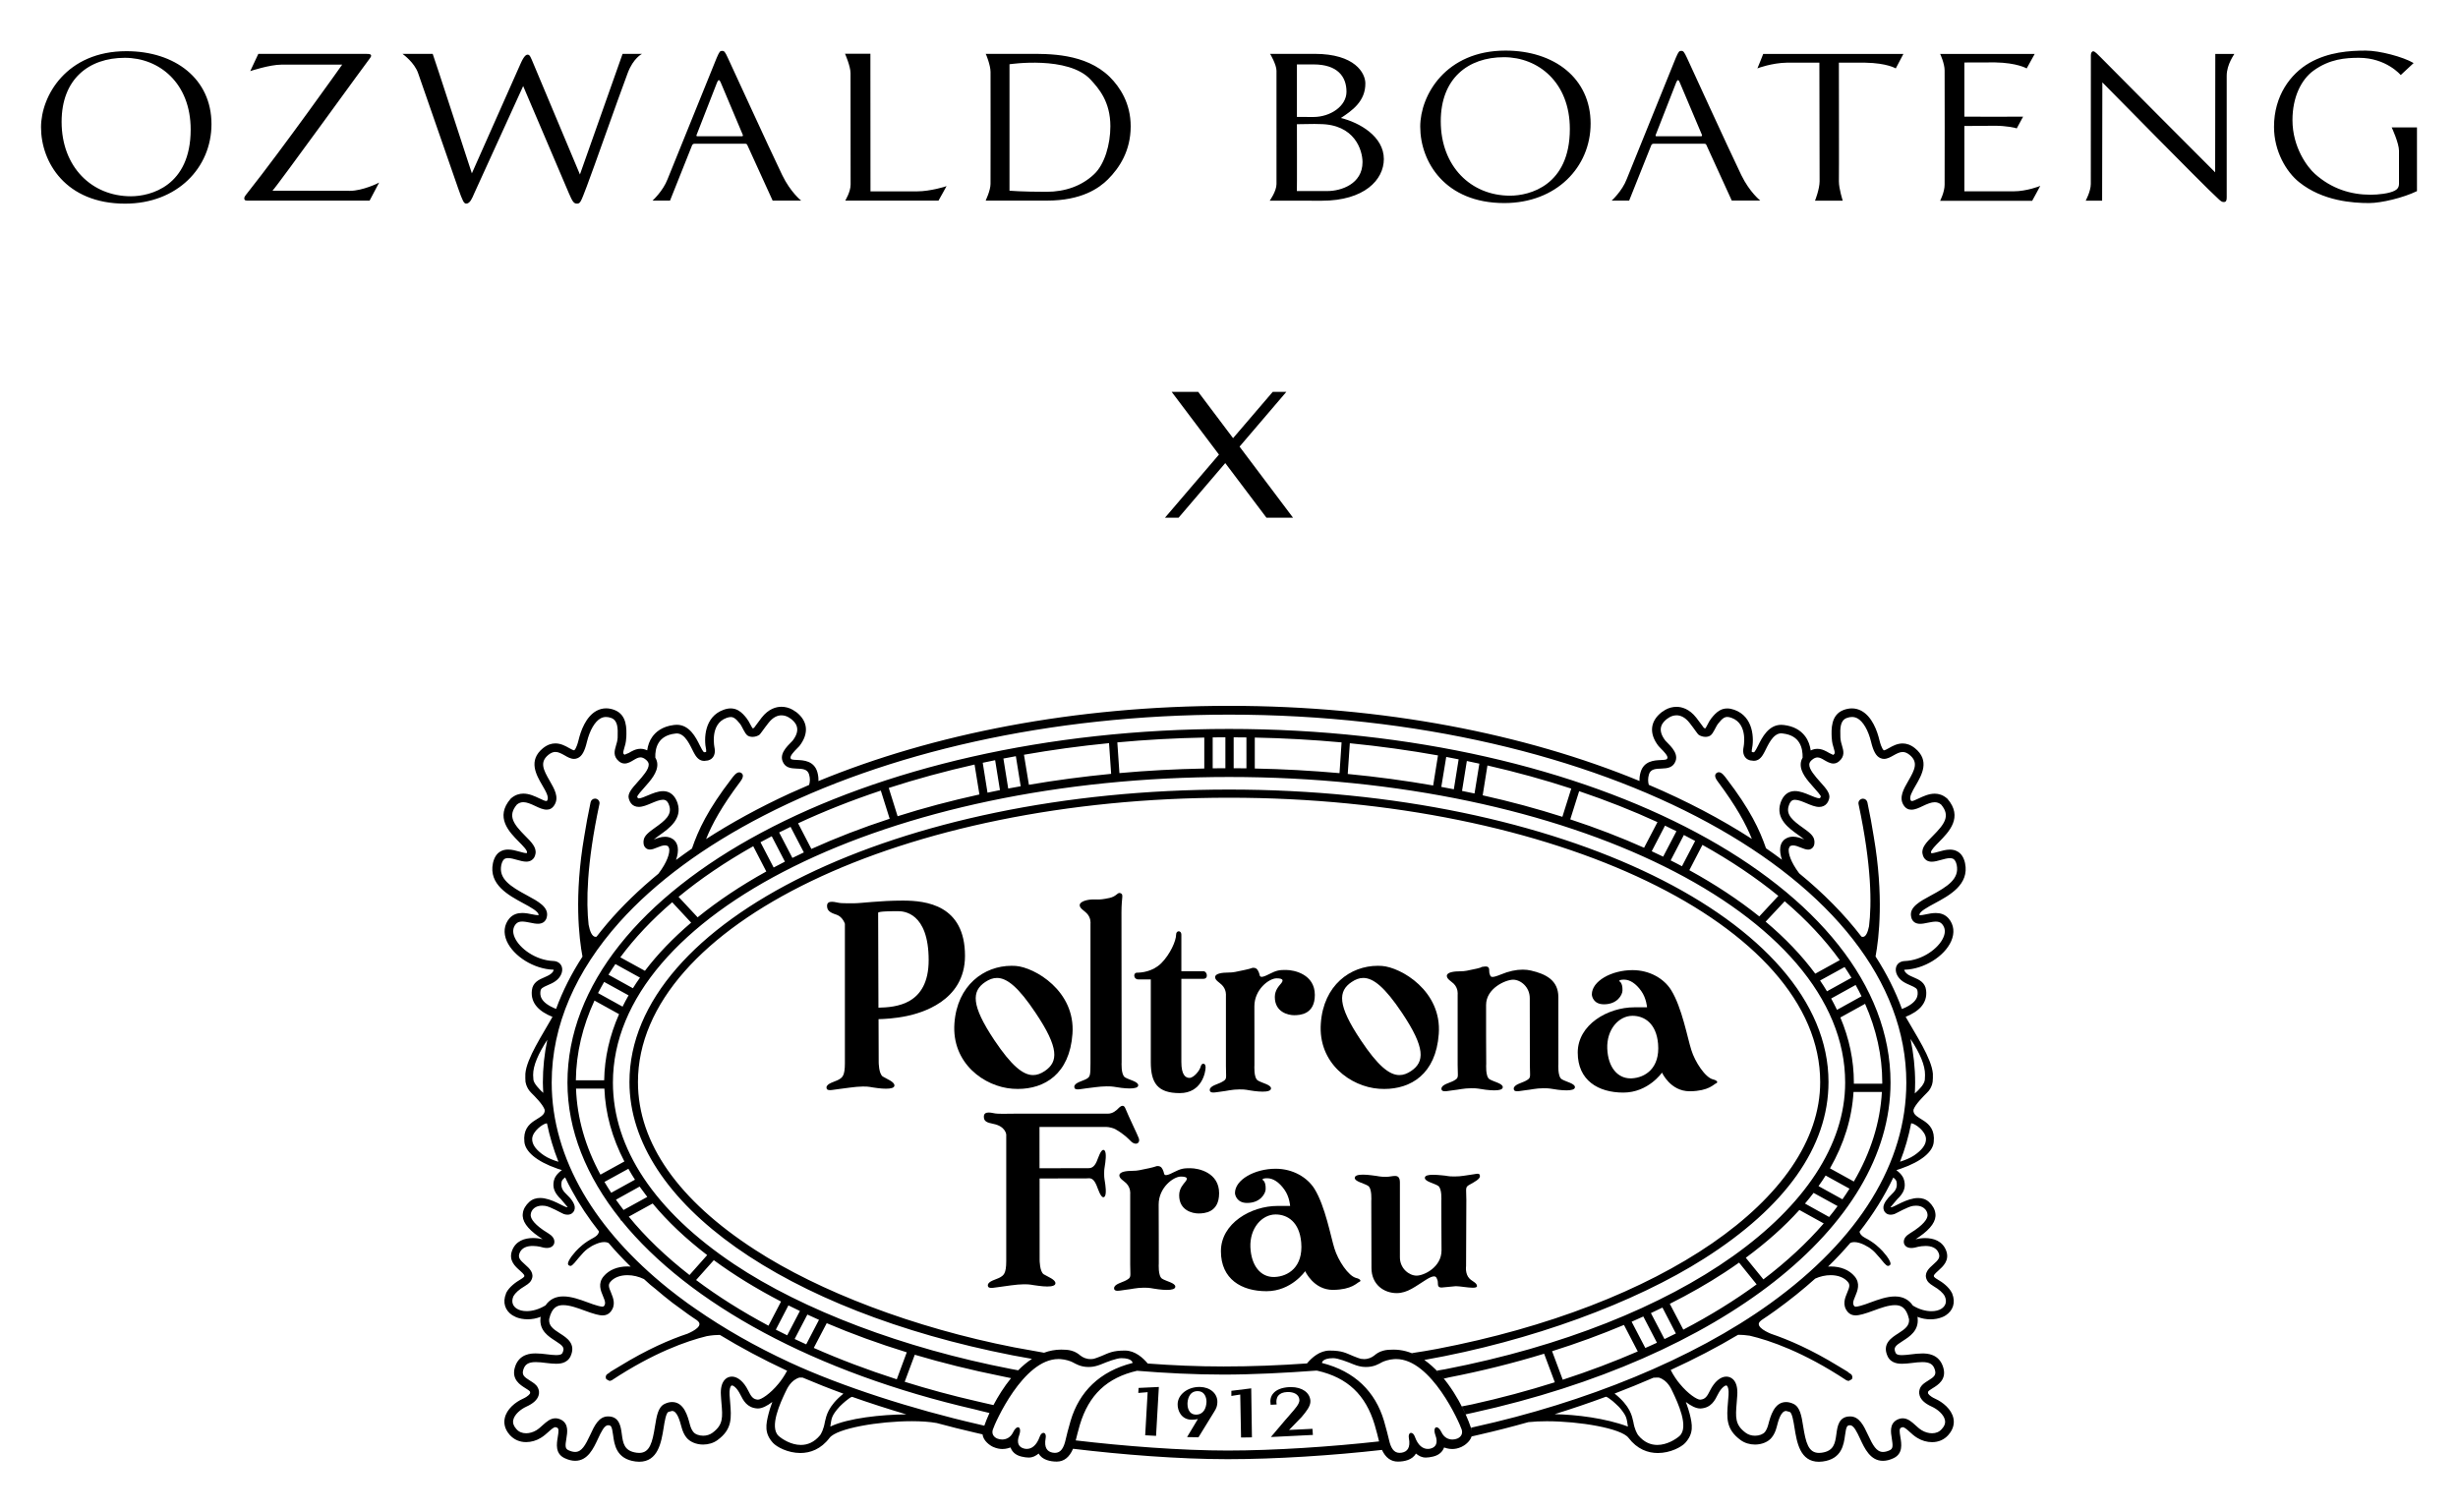 <?xml version="1.0" encoding="utf-8"?>
<!-- Generator: Adobe Illustrator 27.3.1, SVG Export Plug-In . SVG Version: 6.00 Build 0)  -->
<svg version="1.1" xmlns="http://www.w3.org/2000/svg" xmlns:xlink="http://www.w3.org/1999/xlink" x="0px" y="0px"
	 viewBox="0 0 1556.01 957.43" style="enable-background:new 0 0 1556.01 957.43;" xml:space="preserve">
<style type="text/css">
	.st0{fill-rule:evenodd;clip-rule:evenodd;}
</style>
<g id="Livello_1">
	<g>
		<g>
			<path d="M759.61,878.08h-0.35c-7.51,0-13.67,4.86-13.77,10.88c-0.11,3.9,2.18,9.73,8.73,9.88h0.5c1.39,0,2.36-0.19,3.4-0.4
				l0.2-0.06l-6.54,10.9l-0.31,0.55l7.14,0.13h0.07l9.81-15.95c1.59-2.44,2.13-4,2.16-6.38
				C770.74,882.26,766.1,878.22,759.61,878.08 M757.04,895.6c-5.14-0.11-5.33-5.69-5.32-6.8c0.02-1.87,0.62-8.07,6.43-8.07h0.21
				c1.9,0.07,3.33,0.84,4.27,2.38c0.71,1.16,1.16,2.75,1.13,4.38c-0.12,3.93-1.85,8.11-6.57,8.11H757.04z"/>
			<path d="M817.26,878.17l-1.05,0.01c-4.81,0.26-8.36,1.68-10.3,4.12c-1.49,1.8-2,4.15-1.57,6.78l0.06,0.3l3.76-0.2l-0.04-0.38
				c-0.25-1.49-0.23-3.6,1.11-5.25c1.15-1.38,2.96-2.11,5.48-2.23l0.69-0.03c3.34,0,6.96,1.31,7.18,5.03
				c0.12,2.39-2.54,5.39-6.23,9.56l-0.05,0.11c-0.88,0.94-1.84,2.08-2.88,3.27l-8.39,9.91l-0.52,0.61l26.24-1.3h0.35l-0.26-3.77
				l-0.02-0.12l-14.81,0.72l7.45-7.65l0.4-0.42l0.31-0.33l0.04-0.08c2.41-2.9,5.51-6.49,5.33-9.9
				C829.25,881.69,824.32,878.17,817.26,878.17"/>
			<path d="M778.03,446.87c-97.45,0-187.36,17.76-259.93,47.64c0.07-1.76-0.1-3.61-0.66-5.59c-2.03-7.3-8.88-7.59-12.57-7.76
				c-4-0.14-4.14-0.43-4.43-1.21c-0.49-1.45,2.81-4.76,3.87-5.83l1.74-1.8c6.12-7.88,5.43-15.68-1.89-21.42l-2.38-1.54
				c-2.21-1.27-4.69-1.9-7.09-1.9c-3.28,0-8.12,1.21-12.58,6.93c-1.35,1.77-2.58,3.43-3.57,4.78l-1.27,1.72l-0.93,0.17l-1.36-2.43
				c-0.74-1.44-1.48-2.8-2.36-3.9c-1.21-1.54-2.97-3.69-5.33-5.01c-1.49-0.81-3.01-1.22-4.73-1.22c-1.42,0-2.89,0.28-4.48,0.86
				c-12.27,4.36-12.62,18.45-11.05,25.44l-0.04,1.29l-0.21,0.04l-0.92,0.12c-0.35,0-0.84-0.56-1.49-1.7l-0.53-1.04l-0.88-1.68
				c-2.39-4.84-6.43-12.97-14.57-12.97l-1.76,0.13c-7.66,0.92-11.74,4.65-13.8,7.64c-1.68,2.39-2.69,5.23-3.14,8.42
				c-1.49-0.71-2.89-0.98-4.19-0.98c-3.06,0-5.58,1.51-7.4,2.6l-2.78,1.16c-0.99-0.87-1.06-1.05-0.21-3.96
				c0.52-1.72,1.19-3.84,1.29-6.57l0.07-0.48c0.19-5.35,0.57-14.3-7.59-17.37c-1.77-0.66-3.51-0.99-5.2-0.99
				c-2.06,0-4.06,0.5-5.95,1.49c-6.98,3.72-10.16,13.1-11.43,18.37c-1.45,5.88-2.68,6.61-2.81,6.67c-0.03,0.01-0.07,0.02-0.12,0.02
				c-0.59,0-2.28-0.95-3.21-1.47c-2.14-1.2-5.1-2.88-8.61-2.88c-2.39,0-5.04,0.78-7.84,3.03c-9.53,7.78-4.27,16.89-0.42,23.5
				c2.25,3.86,4.39,7.52,3.12,9.6c-0.13,0.21-0.31,0.35-0.66,0.35c-0.64,0-1.87-0.47-4.43-1.72c-2.72-1.29-6.26-2.98-10.02-2.98
				c-2.52,0-5.14,0.76-7.68,2.9l-0.3,0.26c-10.27,11.74-0.96,21.16,5.24,27.42c2.11,2.14,5.33,5.34,5.03,6.61l-0.07,0.45
				c-0.1,0.02-0.22,0.04-0.38,0.04c-1,0-3-0.59-4.29-0.94c-2.2-0.62-4.72-1.32-7.21-1.32c-1.7,0-3.39,0.33-4.94,1.26
				c-2.33,1.33-3.87,3.82-4.67,7.37c-2.78,13.54,9.91,20.33,19.18,25.35c4.46,2.39,10.02,5.4,9.69,7.48l-0.03,0.1
				c-0.07,0.01-0.15,0.01-0.23,0.01c-0.88,0-2.6-0.32-3.79-0.57c-1.88-0.39-4.06-0.84-6.27-0.84c-2.91,0-5.85,0.78-8.21,3.52
				c-3.27,3.98-3.86,9.05-1.56,14.31c4.33,9.65,17.19,17.62,29.29,18.07l0.38,0.03c0.01,0.5-0.48,1.73-2,2.79
				c-1.17,0.84-2.61,1.45-3.97,2.06c-3.21,1.37-7.28,3.1-7.82,8.18c-0.96,8.42,4.94,13.55,13.05,16.81
				c-6.27,11.24-16.35,26.19-17.17,35.91c-0.08,1.13-0.02,4.56,0.07,5.18l0.42,1.72c0.66,1.87,1.38,3.4,3.16,5.21
				c2.44,2.43,7.47,7.41,8.58,10.83c0.78,6.61-14.45,5.34-12.85,20.37c0.59,5.87,7.27,12.15,20.99,16.91
				c0.96,0.35,1.87,0.63,2.77,0.87c-3.25,2.26-4.72,4.89-5.11,6.75c-0.91,4.22,0.27,7.65,4.52,11.72l4.19,4.95
				c-0.07,0.08-0.18,0.12-0.33,0.12c-0.93,0-3.39-1.47-6.53-2.94c-3.13-1.47-6.94-2.94-10.55-2.94c-2.46,0-4.83,0.68-6.85,2.49
				c-2.18,1.98-3.82,4.56-4.09,7.26c-0.69,4.65,2.62,9.55,10.13,14.74l2.4,1.6c-1.76-0.43-3.86-0.73-6.05-0.73
				c-5.31,0-11.05,1.8-13.31,8.02c-2.3,6.15,2.05,10.01,4.93,12.54c2.8,2.48,3.12,3.11,2.72,3.94c-0.11,0.11-0.69,0.77-2.3,1.71
				c-3.01,1.76-7.13,4.72-9.05,8.51l-0.05,0.18l-0.04,0.17c-2.4,5.84-0.51,10.88,3.99,13.82l2.44,1.25c2.09,0.82,4.6,1.3,7.28,1.3
				c2.66,0,5.49-0.48,8.27-1.59l-0.17,0.58l-0.02,0.36c-0.78,7.82,5.13,11.56,9.36,14.28c4.95,3.17,6.09,4.34,4.63,7.5
				c-0.23,0.55-0.67,1.54-4.12,1.54c-1.68,0-3.62-0.25-5.75-0.5c-2.3-0.3-4.72-0.56-7.09-0.56c-2.64,0-10.73,0-13.29,9.03
				c-2.11,7.49,3.45,10.93,6.72,12.97c1.22,0.74,2.55,1.59,2.92,2.19l0.09,0.91c-0.11,0.38-0.84,1.87-4.65,3.63
				c-4.55,2.03-10.26,6.45-11.45,12.35c-0.55,2.56-0.43,6.51,3.26,10.62c2.68,2.91,6.2,4.45,10.27,4.45c3.18,0,6.54-0.94,9.33-2.7
				c1.91-1.15,3.48-2.59,4.91-3.86c1.67-1.49,3.24-2.91,4.33-2.91l1.13,0.35c1.04,0.61,0.96,2.24,0.33,5.95
				c-0.69,4.19-1.79,10.52,4.46,13.38c2.3,1.08,4.52,1.63,6.54,1.63c7.99,0,11.6-7.77,14.51-14.04c1.95-4.15,3.94-8.47,6.33-8.47
				c1.92,0,2.43,0.58,3.2,6.25c0.78,6.01,2.02,15.09,14.13,16.69l2.39,0.17c11.96,0,14.01-12.38,15.46-21.44
				c0.62-3.97,1.51-9.4,3-10.12l2.36-0.61c3.25,0,4.91,6.34,5.99,10.31c0.68,2.59,1.7,4.76,3.02,6.44
				c2.16,2.77,6.19,4.53,10.64,4.53c3.34,0,6.61-0.99,9.11-2.84c9.45-6.89,8.8-14.12,7.98-24.14c-0.12-1.39-0.28-2.89-0.36-4.45
				c-0.18-3.25,0.38-5.09,0.99-5.76l0.48-0.23c0.95,0,3.25,1.52,5.31,5.71c1.9,3.76,4.25,8.45,10.83,8.86h0.38
				c2.62,0,5.86-1.66,9.08-4.12c-1.21,3.29-2.06,6.09-2.36,7.42c-1.77,6.94-2.76,12.42,2.8,18.51c2.35,2.56,9.39,6.39,17.31,6.39
				c6.23,0,13.02-2.37,18.5-9.6c4.6-6.03,31.19-10.54,52.05-10.54c5.92,0,11.38,0.36,15.74,1.16c8.19,2.23,16.33,4.24,24.31,6.09
				c0,0,3.06,0.69,4.73,1.09c0.43,4.05,4.66,7.05,6.7,7.94c2.23,1,4.21,1.33,5.88,1.33c2.5,0,4.29-0.73,5.14-0.97l0.02,0.03
				c0.78,2.27,2.72,4.72,6.82,5.71c1.85,0.44,3.33,0.64,4.58,0.64c2.7,0,4.34-0.96,6.4-2.53c2.2,4.07,7.46,5.09,11.43,5.09
				c4.59,0,8.05-2.77,10.32-8.12c30.96,3.72,67.04,6.59,97.86,6.59c30.56,0,66.84-2.37,97.7-5.87c2.29,4.91,5.66,7.4,10.07,7.4
				c4,0,9.18-1.02,11.41-5.09c2.06,1.57,3.68,2.53,6.37,2.53c1.25,0,2.72-0.21,4.57-0.64c4.12-0.99,6.08-3.44,6.89-5.71l0.02-0.03
				c0.82,0.24,2.63,0.97,5.13,0.97c1.67,0,3.65-0.32,5.86-1.33c1.84-0.83,5.38-3.25,6.42-6.62c1.67-0.35,4.85-1.12,4.85-1.12
				c10.35-2.36,20.76-5.04,31.08-7.94c3.53-0.39,7.5-0.57,11.69-0.57c20.82,0,47.21,4.51,51.73,10.52c5.51,7.23,12.31,9.6,18.56,9.6
				c7.93,0,14.96-3.82,17.31-6.39c5.54-6.09,4.56-11.56,2.82-18.51c-0.35-1.32-1.15-4.1-2.4-7.42c3.2,2.46,6.42,4.12,9.04,4.12h0.37
				c6.63-0.41,8.98-5.14,10.91-9.02c2.05-4.04,4.34-5.56,5.29-5.56l0.44,0.23c0.62,0.66,1.22,2.5,0.98,5.76
				c-0.09,1.56-0.19,3.06-0.36,4.45c-0.85,10.02-1.42,17.25,7.99,24.14c2.52,1.85,5.76,2.84,9.12,2.84c4.4,0,8.51-1.75,10.62-4.52
				c1.37-1.68,2.4-3.86,3.1-6.58c0.97-3.81,2.61-10.17,5.95-10.17l2.34,0.61c1.54,0.73,2.36,6.15,3.01,10.13
				c1.46,9.05,3.44,21.43,15.43,21.43l2.41-0.17c12.1-1.59,13.32-10.68,14.14-16.69c0.76-5.67,1.3-6.25,3.22-6.25
				c2.33,0,4.33,4.32,6.28,8.47c2.89,6.27,6.53,14.04,14.49,14.04c2.06,0,4.28-0.54,6.6-1.63c6.22-2.86,5.16-9.17,4.45-13.38
				c-0.63-3.67-0.73-5.34,0.35-5.95l1.09-0.35c1.12,0,2.69,1.42,4.33,2.89c1.4,1.3,3.01,2.74,4.91,3.89c2.84,1.76,6.13,2.7,9.36,2.7
				c4.06,0,7.64-1.54,10.23-4.45c3.69-4.11,3.85-8.06,3.3-10.62c-1.22-5.9-6.92-10.32-11.41-12.35c-3.84-1.76-4.58-3.21-4.72-3.63
				l0.09-0.91c0.36-0.6,1.69-1.42,2.88-2.19c3.35-2.04,8.92-5.48,6.76-12.97c-2.58-9.03-10.64-9.03-13.3-9.03
				c-2.38,0-4.76,0.26-7.08,0.56c-2.09,0.25-4.07,0.5-5.74,0.5c-3.44,0-3.87-0.99-4.12-1.54c-1.42-3.16-0.35-4.33,4.67-7.5
				c4.24-2.72,10.1-6.46,9.32-14.31l-0.02-0.32l-0.16-0.58c2.79,1.11,5.62,1.59,8.27,1.59c2.68,0,5.18-0.49,7.23-1.3
				c0.92-0.33,1.75-0.76,2.48-1.25c4.52-2.94,6.39-7.99,4.05-13.82l-0.05-0.17l-0.12-0.18c-1.89-3.79-5.95-6.75-9.03-8.51
				c-1.63-0.94-2.19-1.6-2.26-1.71c-0.42-0.83-0.07-1.46,2.74-3.94c2.82-2.54,7.22-6.39,4.94-12.54c-2.3-6.22-8.06-8.02-13.35-8.02
				c-2.17,0-4.27,0.31-6.01,0.73l2.37-1.6c7.47-5.19,10.83-10.09,10.14-14.74c-0.28-2.7-1.91-5.28-4.06-7.26
				c-2.01-1.82-4.39-2.49-6.85-2.49c-3.62,0-7.44,1.47-10.59,2.94c-3.15,1.47-5.62,2.94-6.56,2.94c-0.16,0-0.27-0.04-0.33-0.12
				l4.19-4.95c4.32-4.07,5.47-7.5,4.5-11.72c-0.36-1.82-1.73-4.41-4.88-6.61l0.08-0.2l2.48-0.81c13.75-4.76,20.46-11.04,20.97-16.91
				c1.6-15.09-13.67-13.75-12.82-20.45c1.13-3.42,6.19-8.36,8.55-10.76c1.88-1.81,2.56-3.34,3.22-5.21l0.37-1.72
				c0.14-0.62,0.21-4.05,0.14-5.18c-0.83-9.74-10.91-24.73-17.23-35.96c8.07-3.26,13.94-8.39,12.95-16.76
				c-0.55-5.08-4.57-6.81-7.78-8.18c-1.37-0.6-2.84-1.21-4-2.04c-1.59-1.14-2.09-2.54-2.1-2.76l0.51-0.08
				c12.07-0.45,24.95-8.39,29.24-18.07c2.31-5.26,1.76-10.33-1.56-14.31c-2.34-2.73-5.29-3.52-8.19-3.52
				c-2.21,0-4.38,0.45-6.26,0.84c-1.17,0.25-2.85,0.58-3.76,0.58c-0.11,0-0.2-0.01-0.28-0.02l-0.01-0.18
				c-0.33-2,5.26-5.01,9.68-7.38c9.28-5,21.98-11.82,19.17-25.41c-0.76-3.5-2.34-5.99-4.66-7.32c-1.53-0.92-3.21-1.26-4.91-1.26
				c-2.49,0-5.01,0.71-7.2,1.33c-1.33,0.38-3.48,0.97-4.34,0.97c-0.12,0-0.21-0.01-0.27-0.03l-0.17-0.56
				c-0.25-1.21,2.95-4.41,5.05-6.55c6.17-6.25,15.53-15.67,5.27-27.42l-0.33-0.26c-2.53-2.14-5.14-2.89-7.65-2.89
				c-3.77,0-7.32,1.7-10.05,2.97c-2.52,1.22-3.75,1.7-4.41,1.7c-0.36,0-0.55-0.15-0.69-0.4c-1.25-2.01,0.9-5.66,3.14-9.53
				c3.85-6.61,9.09-15.72-0.47-23.5c-2.79-2.25-5.43-3.03-7.83-3.03c-3.51,0-6.48,1.68-8.59,2.88c-0.95,0.54-2.63,1.47-3.23,1.47
				c-0.04,0-0.08-0.01-0.12-0.02c-0.08-0.07-1.35-0.79-2.81-6.67c-1.26-5.27-4.46-14.65-11.42-18.37c-1.89-1-3.87-1.49-5.94-1.49
				c-1.69,0-3.44,0.33-5.24,0.99c-8.2,3.07-7.76,12.39-7.56,17.37l0.06,0.48c0.11,2.73,0.75,4.86,1.3,6.57
				c0.85,2.91,0.78,3.09-0.37,4.06l-2.62-1.27c-1.82-1.08-4.38-2.59-7.43-2.59c-1.32,0-2.73,0.28-4.22,1.01
				c-0.43-3.03-1.43-6.18-3.53-8.99c-3-4-7.48-6.37-13.34-7.1l-1.78-0.13c-8.12,0-12.17,8.13-14.56,12.97l-0.85,1.63l-0.58,1.09
				c-0.63,1.12-1.11,1.7-1.48,1.7l-0.94-0.14l-0.24-0.07l0.01-1.24c1.59-6.99,1.22-21.08-11.07-25.46
				c-1.58-0.56-3.05-0.84-4.43-0.84c-1.75,0-3.29,0.38-4.78,1.22c-2.34,1.32-4.1,3.47-5.38,5.08c-0.84,1.03-1.59,2.39-2.31,3.82
				l-1.33,2.44l-0.97-0.17l-1.26-1.73c-0.97-1.34-2.2-3-3.58-4.76c-4.45-5.71-9.31-6.93-12.57-6.93c-2.39,0-4.86,0.63-7.09,1.9
				l-2.35,1.54c-7.3,5.74-8.03,13.54-1.93,21.38l1.74,1.84c1.08,1.07,4.4,4.38,3.9,5.76c-0.31,0.86-0.45,1.15-4.42,1.29
				c-3.68,0.17-10.55,0.46-12.58,7.76c-0.57,1.95-0.75,3.75-0.67,5.48C965.38,464.57,875.4,446.87,778.03,446.87 M623.11,902.62
				c-1.27-0.32-2.58-0.59-3.86-0.92c-41.24-9.45-86.43-23.89-119.4-39.2c-21.89-10.15-41.64-21.47-59.27-33.7
				c-1.68-1.19-3.44-2.37-5.1-3.56c-4.27-3.1-8.42-6.23-12.43-9.45c-23.07-18.54-41.29-38.87-53.83-60.38
				c-12.98-22.3-19.97-45.86-19.97-70.07c0-36.37,15.44-70.79,42.9-101.51c22.78-25.45,53.95-48.27,91.44-67.54
				c76.86-39.55,180.47-63.85,294.44-63.85c236.45,0,428.75,104.46,428.75,232.9c0,50.85-29.74,99.18-86.03,139.79
				c-49.27,35.53-117.73,62.91-187.39,78.26l-2.14,0.5l0.46,1.85l0.2,1.89l-0.2-1.82c-1.28-5.33-7.83-21.46-18.73-34.28l1.14,1.26
				l3.12-0.74c20.7-4.02,40.88-9.07,60.29-15l6.76,18.08c-16.75,5.29-34.24,10.01-52.39,14.01c0,0-4.25,0.86-6.44,1.26
				c0.9,1.75,1.68,3.45,2.39,5.05c1.75-0.36,5.14-1.13,5.14-1.13c155.77-34.36,263.83-117.29,263.83-208.94
				c0-123.46-187.84-223.88-418.77-223.88c-230.89,0-418.79,100.42-418.79,223.88c0,30.14,11.86,59.37,33.28,86.25l0.75,1.26
				l0.16-0.1c42.79,52.83,122.95,96.36,223.8,119.53c0,0,6,1.57,9.15,2.26C624.99,897.67,623.85,900.44,623.11,902.62
				 M1109.01,531.12c-19.56-12.6-41.4-24.1-65.26-34.24c-0.55-1.96-0.6-4.09,0.07-6.5c2.06-7.32,13.74,0.07,16.91-8.6
				c2.05-5.76-5.05-11.04-6.46-12.85c-6.05-7.76-1.3-11.97,0.97-13.77l1.6-1.05c1.09-0.63,2.67-1.24,4.48-1.24
				c2.44,0,5.37,1.12,8.27,4.83c3.04,3.85,5.28,7.36,5.76,7.52c1.15,0.78,2.76,1.29,4.35,1.29c1.08,0,2.2-0.28,3.1-0.89
				c1.86-1.29,3.41-5.76,4.83-7.46c1.19-1.49,2.39-2.95,3.71-3.71c0.53-0.28,1.19-0.55,2.16-0.55c0.68,0,1.5,0.17,2.59,0.55
				c11.07,3.96,7.54,19.22,7.54,19.22c-0.54,3.22,0.44,6.73,4.24,7.72l2.3,0.28c2.78,0,4.65-1.63,6.28-4.59l0.59-1.08
				c2-3.79,5.1-11.73,10.6-11.73l1,0.12c10.82,1.22,12.62,9.18,12.49,15.3c-0.68,1.19-1.12,2.44-1.2,3.81
				c-0.37,5.45,4.28,10.61,8.32,15.14c1.73,1.92,4.31,4.84,4.43,5.64l-0.55,1.03c-0.12,0.06-0.29,0.08-0.49,0.08
				c-1.29,0-3.95-1.11-5.78-1.9c-3.04-1.28-6.36-2.66-9.54-2.66c-1.3,0-2.58,0.23-3.81,0.79c-2.44,1.11-4.25,3.39-5.38,6.75
				c-3.24,9.96,5.38,16.07,11.11,20.14c1.23,0.89,2.86,2.04,3.91,2.96c-1.94-0.77-4.46-1.77-7.09-1.77c-1.64,0-3.32,0.39-4.94,1.45
				c-1.19,0.76-2.62,2.29-3.11,5.15c-0.36,2.29,0.05,5.04,1.05,8.01c-3.28-2.45-6.62-4.88-10.11-7.27
				c-4.08-11.8-9.99-24.48-25.1-44.19c-1.03-1.33-2.8-3.94-4.75-3.94c-0.35,0-0.72,0.09-1.08,0.28c-1.76,0.93-1.69,2.82,0.35,5.52
				C1099.27,510.67,1105.18,521.66,1109.01,531.12 M476.35,466.52c1.59,0,3.2-0.51,4.34-1.29c0.44-0.17,2.72-3.67,5.77-7.52
				c2.88-3.71,5.8-4.83,8.24-4.83c1.82,0,3.4,0.61,4.48,1.24l1.59,1.05c2.28,1.8,7.01,6.01,0.97,13.77
				c-1.4,1.81-8.48,7.09-6.4,12.85c3.15,8.68,14.81,1.29,16.86,8.6c0.7,2.45,0.61,4.58,0,6.55c-4.16,1.8-8.3,3.59-12.35,5.43
				c-19.07,8.79-36.75,18.45-52.88,28.85c3.8-9.45,9.75-20.48,21.72-36.45c2.03-2.7,2.08-4.59,0.35-5.52
				c-0.37-0.19-0.73-0.28-1.09-0.28c-1.97,0-3.73,2.61-4.78,3.94c-15.15,19.75-21.07,32.44-25.13,44.3
				c-3.46,2.4-6.81,4.81-10.09,7.23c1.04-3.02,1.44-5.74,1.07-8.08c-0.5-2.87-1.93-4.39-3.11-5.15c-1.62-1.07-3.3-1.45-4.94-1.45
				c-2.63,0-5.14,1-7.09,1.77c1.05-0.94,2.67-2.07,3.88-2.96c5.73-4.07,14.38-10.18,11.14-20.14c-1.14-3.38-2.97-5.65-5.38-6.75
				c-1.23-0.57-2.51-0.8-3.82-0.8c-3.19,0-6.51,1.39-9.55,2.67c-1.82,0.78-4.45,1.92-5.75,1.92c-0.21,0-0.38-0.03-0.51-0.1
				l-0.54-0.83c0.1-1.04,2.73-3.93,4.44-5.85c4.05-4.53,8.65-9.69,8.3-15.14c-0.08-1.4-0.56-2.71-1.26-3.91
				c-0.21-6.04,1.68-13.96,12.55-15.2l1-0.11c5.52,0,8.6,7.94,10.61,11.72l0.59,1.08c1.63,2.96,3.5,4.59,6.28,4.59l2.32-0.28
				c3.79-0.99,4.78-4.5,4.2-7.72c0,0-3.51-15.27,7.55-19.22c1.11-0.38,1.92-0.55,2.63-0.55c0.94,0,1.6,0.27,2.11,0.55
				c1.35,0.76,2.54,2.21,3.76,3.71c1.4,1.7,2.95,6.17,4.81,7.46C474.1,466.24,475.25,466.52,476.35,466.52 M1160.62,483.4
				c1.2,0,2.44-0.4,3.65-1.47c3.78-3.25,2.69-6.79,1.86-9.64c-0.48-1.58-0.95-3.2-1.08-5.24l-0.02-0.45
				c-0.23-5.68-0.11-10.49,4.04-12.04c1.16-0.43,2.25-0.64,3.29-0.64c1.19,0,2.32,0.28,3.41,0.84c3.65,1.97,6.87,7.51,8.67,14.83
				c1.47,6.13,3.27,9.26,5.94,10.38c0.77,0.34,1.53,0.49,2.27,0.49c2.11,0,4.11-1.14,5.94-2.17c2.24-1.26,4.04-2.19,5.87-2.19
				c1.38,0,2.77,0.52,4.39,1.82c5.63,4.63,3.35,9.31-0.85,16.53c-2.93,5.09-5.95,10.32-3.08,15.09c1.37,2.3,3.16,3.09,5.07,3.09
				c2.39,0,4.95-1.23,7.07-2.26c3-1.42,5.45-2.47,7.66-2.47c1.43,0,2.76,0.43,4.07,1.47c6.2,7.24,1.98,12.55-5.19,19.79
				c-3.96,3.97-7.35,7.42-6.57,11.37c0.33,1.92,1.21,3.28,2.54,4.15c1.02,0.63,2.14,0.87,3.33,0.87c1.78,0,3.73-0.55,5.75-1.11
				c1.94-0.54,4.05-1.14,5.76-1.14c0.82,0,1.54,0.14,2.12,0.48c0.97,0.59,1.71,1.9,2.14,3.81c1.79,8.84-5.67,13.62-16.46,19.41
				c-6.9,3.74-13.46,7.27-12.44,13.08c0.25,2.08,1.33,3.21,2.14,3.8c1.07,0.74,2.3,1,3.62,1c1.49,0,3.09-0.32,4.72-0.67
				c2.04-0.41,3.77-0.73,5.23-0.73c1.67,0,2.97,0.41,3.96,1.58c1.99,2.34,2.25,5.21,0.74,8.56c-2.98,6.8-13.22,14.42-24.47,14.83
				c-2.68,0.12-4.72,1.55-5.39,3.83c-0.86,3,0.83,6.64,4.06,8.95c1.67,1.16,3.44,1.92,4.97,2.57c3.2,1.39,4.37,2.05,4.53,3.82
				c0.22,2.01,0.83,6.97-9.87,11.18c-4.15-11.4-9.77-22.49-16.71-33.26c2.21-11.82,5.29-38.35-1.16-75.98
				c-1.05-6.66-2.36-13.87-4.01-21.64c-0.33-1.35-1.49-2.27-2.8-2.27c-0.19,0-0.39,0.02-0.59,0.07c-1.57,0.36-2.53,1.83-2.2,3.38
				c8.37,39.22,8.34,63.46,6.63,77.33c-0.77,3.76-1.97,6.73-3.95,6.73c-0.27,0-0.54-0.05-0.83-0.16
				c-10.85-14.12-24.08-27.52-39.44-40.1c-5.47-7.32-7.05-12.82-6.56-15.67l0.7-1.45c0.59-0.38,1.24-0.54,1.97-0.54
				c1.45,0,3.18,0.64,5.14,1.45c1.5,0.59,3.01,1.2,4.4,1.2c0.84,0,1.65-0.21,2.4-0.79c1.93-1.48,1.69-4.08,1.55-4.95
				c-0.31-3.14-3.5-5.39-7.17-8.03c-6.47-4.58-10.93-8.27-9.04-13.96c0.56-1.86,1.41-3.05,2.4-3.5c0.45-0.21,0.98-0.3,1.56-0.3
				c2.09,0,4.86,1.17,7.37,2.23c2.79,1.18,5.48,2.3,7.95,2.3c1,0,1.96-0.18,2.87-0.62c1.64-0.79,2.77-2.25,3.37-4.35
				c1.13-3.38-1.83-6.67-5.58-10.84c-3.17-3.57-7.13-8.01-6.93-11.16c0.05-0.64,0.25-1.6,1.6-2.76c1.37-1.15,2.49-1.62,3.59-1.62
				c1.39,0,2.75,0.74,4.55,1.83C1156.61,482.23,1158.56,483.4,1160.62,483.4 M363.39,480.46c0.74,0,1.51-0.15,2.28-0.49
				c2.68-1.12,4.46-4.25,5.9-10.38c1.81-7.35,5.05-12.87,8.71-14.83c1.09-0.56,2.2-0.84,3.38-0.84c1.04,0,2.13,0.21,3.3,0.64
				c4.12,1.55,4.24,6.36,4.04,12.01v0.47c-0.15,2.05-0.62,3.67-1.12,5.24c-0.83,2.86-1.92,6.4,1.84,9.64
				c1.23,1.07,2.49,1.47,3.69,1.47c2.07,0,4.01-1.17,5.48-2.06c1.79-1.09,3.16-1.84,4.57-1.84c1.1,0,2.21,0.46,3.57,1.59
				c1.35,1.19,1.58,2.16,1.63,2.79c0.2,3.15-3.77,7.6-6.95,11.16c-3.7,4.17-6.71,7.46-5.6,10.78c0.63,2.15,1.74,3.63,3.4,4.42
				c0.92,0.44,1.87,0.62,2.87,0.62c2.47,0,5.15-1.12,7.93-2.3c2.51-1.06,5.29-2.23,7.37-2.23c0.59,0,1.11,0.09,1.56,0.3
				c1.02,0.44,1.87,1.63,2.43,3.47c1.87,5.71-2.58,9.41-9.08,13.99c-3.62,2.63-6.82,4.89-7.15,8.03c-0.12,0.88-0.38,3.48,1.56,4.95
				c0.76,0.58,1.58,0.79,2.43,0.79c1.41,0,2.92-0.6,4.37-1.2c1.97-0.81,3.71-1.45,5.15-1.45c0.73,0,1.39,0.16,1.97,0.54l0.71,1.45
				c0.47,2.87-1.16,8.51-6.81,15.96c-12.17,10-23.03,20.51-32.39,31.49c-2.36,2.79-4.6,5.56-6.78,8.39c-0.21,0.06-0.4,0.09-0.6,0.09
				c-2.19,0-3.67-3.51-4.43-7.69c-1.56-13.98-1.39-37.93,6.85-76.38c0.35-1.54-0.64-3.02-2.18-3.38c-0.21-0.04-0.41-0.07-0.59-0.07
				c-1.31,0-2.5,0.92-2.81,2.27c-1.65,7.75-2.96,14.96-4.02,21.63c-6.48,37.75-3.33,64.38-1.12,76.14
				c-6.95,10.72-12.58,21.78-16.71,33.11c-10.73-4.23-10.12-9.17-9.89-11.18c0.17-1.77,1.33-2.43,4.54-3.82
				c1.5-0.65,3.32-1.41,4.95-2.58c3.25-2.3,4.92-5.94,4.07-8.93c-0.69-2.28-2.73-3.73-5.38-3.83c-11.26-0.41-21.48-8.04-24.46-14.83
				c-1.51-3.35-1.25-6.24,0.69-8.56c1.01-1.16,2.32-1.58,3.99-1.58c1.46,0,3.2,0.32,5.23,0.73c1.67,0.35,3.26,0.67,4.74,0.67
				c1.32,0,2.54-0.26,3.62-1c0.78-0.59,1.87-1.72,2.12-3.74c1.02-5.87-5.53-9.4-12.45-13.14c-10.78-5.78-18.23-10.56-16.45-19.36
				c0.48-1.96,1.16-3.26,2.14-3.86c0.59-0.34,1.31-0.48,2.13-0.48c1.71,0,3.81,0.59,5.74,1.14c2.03,0.57,3.99,1.11,5.78,1.11
				c1.19,0,2.3-0.24,3.31-0.87c1.38-0.87,2.22-2.23,2.53-4.05c0.8-4.05-2.58-7.49-6.57-11.46c-7.14-7.24-11.36-12.55-5.16-19.79
				c1.3-1.04,2.63-1.47,4.05-1.47c2.21,0,4.67,1.05,7.66,2.47c2.15,1.03,4.72,2.26,7.11,2.26c1.89,0,3.65-0.78,4.97-3.05
				c2.96-4.81-0.09-10.04-3.01-15.14c-4.19-7.22-6.47-11.92-0.86-16.52c1.63-1.3,3.05-1.83,4.43-1.83c1.84,0,3.64,0.93,5.86,2.18
				C359.27,479.32,361.27,480.46,363.39,480.46 M789.04,486.44c-2.68-0.02-5.35-0.04-8.08-0.07V466.8c2.72,0.02,5.4,0.02,8.08,0.07
				V486.44z M767.68,486.43v-19.59c2.68-0.03,5.34-0.05,8.04-0.05v19.58C773.02,486.4,770.36,486.4,767.68,486.43 M708.64,489.45
				l-1.33-19.44c18.01-1.68,36.36-2.68,55.05-3.06v19.6C744.15,486.9,726.21,487.86,708.64,489.45 M847.97,489.48
				c-17.53-1.55-35.47-2.58-53.64-2.93v-19.59c18.65,0.38,36.99,1.41,54.94,3.06L847.97,489.48z M651.34,496.86l-3.13-19.03
				c17.45-3.06,35.43-5.54,53.85-7.34l1.34,19.43C685.57,491.67,668.2,493.95,651.34,496.86 M907.25,497.29
				c-17.5-3.06-35.57-5.51-54.08-7.29l1.33-19.45c19.08,1.89,37.75,4.48,55.8,7.71L907.25,497.29z M638.24,499.22l-3.05-18.98
				c2.6-0.53,5.23-1.01,7.89-1.48l3.06,19.03C643.48,498.26,640.84,498.71,638.24,499.22 M920.34,499.69
				c-2.6-0.53-5.25-1.02-7.94-1.5l3.12-18.98c2.64,0.5,5.25,1.02,7.85,1.54L920.34,499.69z M625.13,501.85l-3.02-18.93
				c2.63-0.55,5.24-1.1,7.85-1.64l3.05,18.94C630.35,500.75,627.72,501.29,625.13,501.85 M933.43,502.36
				c-2.61-0.54-5.28-1.12-7.91-1.63l3.05-18.94c2.66,0.54,5.32,1.1,7.92,1.69L933.43,502.36z M568.22,516.76l-5.6-17.91
				c17.32-5.6,35.44-10.55,54.31-14.81l3.08,18.93C602,506.95,584.68,511.51,568.22,516.76 M989.05,517.12
				c-16.05-5.13-32.92-9.69-50.45-13.6l3.01-18.9c18.41,4.2,36.16,9.12,53.06,14.64L989.05,517.12z M644.55,867.55
				c-1.51-0.3-3.04-0.56-4.5-0.84c-67.97-13.15-131.59-37.12-175.38-66.38C414.52,766.78,388,727.05,388,685.34
				c0-106.65,174.99-193.43,390.04-193.43c215.06,0,390.02,86.78,390.02,193.43c0,79.73-104.9,152.83-253.07,181.51
				c-1.73,0.31-3.53,0.61-5.33,0.92l1.16,1.35c-2.84-3.03-5.86-5.81-9.17-8.12c67.76-11.98,133.11-36.17,177.17-64.19
				c51.12-32.47,78.69-70.5,78.69-111.77c0-102.1-170.2-185.17-379.48-185.17c-209.29,0-379.57,83.06-379.57,185.17
				c0,76.6,99.08,145.03,242.6,173.05c0,0,7.89,1.46,12.2,2.22C650.14,862.36,647.24,864.81,644.55,867.55 M513.64,537.48
				l-8.42-16.24c16.36-7.61,33.85-14.54,52.37-20.71l5.61,17.82C545.67,524.06,529.15,530.47,513.64,537.48 M1040.77,536.72
				c-14.67-6.56-30.25-12.56-46.73-17.98l5.62-17.84c17.45,5.89,34.04,12.45,49.58,19.6L1040.77,536.72z M660.93,856.42
				c-2.82-0.45-16.68-3.01-18.78-3.38c-63.68-12.45-123.43-35.32-164.28-61.85c-48.18-31.2-74.02-67.34-74.02-106.14
				c0-99.24,167.83-180.01,374.18-180.01c206.36,0,374.22,80.77,374.22,180.01c0,73.92-101.46,142.01-242.83,169.01h-0.03
				c-4.84,0.93-10.12,1.78-15.62,2.61c1.22,0.49,2.39,1.09,3.53,1.71c-4.63-2.48-9.7-3.93-15.17-3.93c-2.3,0-4.49,0.1-6.47,0.66
				c-2.74,0.72-4.39,1.98-5.69,3.06c-1.59,1.26-3.72,2.28-6.47,2.28c-0.67,0-1.36-0.06-2.11-0.19c-0.76-0.17-2.94-0.98-4.85-1.77
				c-4.62-1.91-6.89-3.44-14.92-3.44c-6.19,0.04-11.18,4.43-14.25,8.14c-17.24,1.22-34.84,1.93-52.8,1.93
				c-16.63,0-32.49-0.71-48.01-1.87c-3.11-3.72-8.08-8.17-14.34-8.21c-8.04,0-10.3,1.54-14.91,3.44c-1.92,0.78-4.09,1.6-4.86,1.77
				c-0.73,0.13-1.44,0.19-2.1,0.19c-2.73,0-4.88-1.02-6.47-2.28c-1.3-1.07-2.94-2.34-5.64-3.06c-2.02-0.56-4.24-0.66-6.51-0.66
				C667.97,854.45,664.31,855.16,660.93,856.42 M1052.84,542.35c-2.35-1.13-4.8-2.29-7.23-3.42l8.41-16.21
				c2.42,1.17,4.85,2.36,7.23,3.54L1052.84,542.35z M501.62,543.16l-8.39-16.12c2.35-1.21,4.8-2.38,7.22-3.55l8.42,16.18
				C506.43,540.81,504.01,541.98,501.62,543.16 M1064.75,548.42c-2.35-1.24-4.7-2.5-7.15-3.69l8.36-16.09
				c2.44,1.24,4.81,2.49,7.13,3.77L1064.75,548.42z M489.75,549.23l-8.33-16.01c2.33-1.28,4.74-2.52,7.12-3.78l8.34,16.07
				C494.48,546.73,492.1,547.99,489.75,549.23 M1113.7,580.19c-13-10.42-27.84-20.23-44.28-29.27l8.29-16.01
				c17.82,9.93,33.93,20.73,48.05,32.29L1113.7,580.19z M441.63,580.76l-12.07-12.94c13.87-11.46,29.69-22.16,47.27-32.07
				l8.26,15.99C468.93,560.7,454.38,570.44,441.63,580.76 M1149.13,616.44c-8.51-11.49-19.03-22.53-31.41-32.93l12.06-12.91
				c13.77,11.75,25.46,24.22,34.87,37.27L1149.13,616.44z M408.26,614.63l-15.58-8.55c9.03-12.19,20.04-23.86,32.85-34.86
				l11.99,12.91C426.14,593.85,416.3,604.03,408.26,614.63 M400.66,625.67l-15.47-8.57c1.4-2.25,2.83-4.5,4.38-6.75l15.57,8.6
				C403.56,621.17,402.04,623.39,400.66,625.67 M1156.55,627.6c-1.37-2.3-2.82-4.59-4.37-6.83l15.52-8.54
				c1.49,2.25,2.96,4.5,4.34,6.8L1156.55,627.6z M394.11,637.31l-15.52-8.59c1.23-2.36,2.5-4.74,3.85-7.06l15.47,8.51
				C396.56,632.51,395.3,634.92,394.11,637.31 M1162.89,639.34c-1.16-2.43-2.42-4.82-3.68-7.18l15.48-8.57
				c1.28,2.35,2.57,4.72,3.74,7.15L1162.89,639.34z M364.54,683.94c0.21-17.39,4.29-34.26,11.79-50.47l15.56,8.6
				c-5.96,13.52-9.19,27.51-9.42,41.87H364.54z M1173.55,686.09l0.02-0.74c0-14.14-2.94-27.92-8.55-41.18l15.65-8.65
				c7.08,16.03,10.88,32.72,10.88,49.86l-0.03,0.71H1173.55z M1212.16,692.25c0.09-2.3,0.2-4.6,0.2-6.9
				c0-9.31-1.03-18.54-2.92-27.57c5.97,9,9.26,16.74,9.18,22.79l-0.13,3.03C1218.23,686.46,1214.81,689.94,1212.16,692.25
				 M343.89,691.92c-2.62-2.42-5.92-5.91-6.22-8.32l-0.18-3.03c-0.05-5.96,3.3-13.48,8.98-22.31c-1.87,8.89-2.82,17.93-2.82,27.09
				C343.66,687.55,343.83,689.73,343.89,691.92 M380.1,743.67c-9.5-17.54-14.8-35.82-15.45-54.47h17.96
				c0.6,15.82,4.92,31.27,12.65,46.13L380.1,743.67z M1173.55,748.03l-15.1-8.34c8.89-15.51,13.92-31.7,14.9-48.36h17.96
				C1190.23,710.83,1184.16,729.85,1173.55,748.03 M1202.8,735.47c3.16-8.02,5.44-16.1,7.04-24.28l0.44,0.02
				c2.25,0.36,8.63,4.86,8.93,9.63c0.25,3.86-2.75,7.4-7.35,10.56C1209.2,733.24,1205.75,734.54,1202.8,735.47 M353.52,735.52
				c-3.01-0.88-6.51-2.2-9.26-4.1c-4.61-3.16-7.58-6.7-7.37-10.56c0.31-4.76,6.69-9.27,8.92-9.63l0.45,0.02
				C347.95,719.45,350.37,727.56,353.52,735.52 M386.93,755.15c-1.52-2.29-2.92-4.57-4.28-6.87l15.14-8.32
				c1.3,2.31,2.69,4.62,4.17,6.9L386.93,755.15z M1166.34,759.29l-15.14-8.36c1.58-2.2,3.11-4.43,4.49-6.69l15.12,8.32
				C1169.38,754.8,1167.91,757.08,1166.34,759.29 M359.25,769.03c1.14,0,2.16-0.32,2.97-0.96c1.2-0.96,1.79-2.41,1.62-3.98
				c-0.28-2.28-2.06-5.06-5.5-8.25c-2.97-2.82-3.26-5.05-2.8-7.74c0.21-0.97,1.11-1.86,2.22-2.68c1.32,2.84,2.75,5.62,4.31,8.41
				c4.74,8.81,10.5,17.38,17.09,25.75c-0.03,0.74-0.42,2.36-3.16,3.89l-0.07,0.07c-6.23,3.23-9.17,6.28-11.41,8.61l-2.6,3.13
				c-3.77,5.29-2.25,5.78-0.97,6.16c0.07,0.02,0.13,0.02,0.19,0.02c1.35,0,3.54-3.27,5.23-5.16c2.3-2.64,3.62-4.23,5.68-5.74
				c0.33-0.23,1.21-0.86,2.44-1.59l0.7-0.38l0.93-0.46h0.02c1.94-0.95,4.24-1.78,6.37-1.78c0.97,0,1.89,0.17,2.73,0.58
				c4.32,5.1,9.02,10.07,13.99,14.96l-2-0.1c-6.33,0-11.67,2.2-15.05,6.19c-3.86,4.55-1.9,9.18-0.46,12.58
				c1.44,3.43,1.84,4.86,0.51,6.45l-0.73,0.26c-0.73,0-1.72-0.24-2.79-0.51l-0.34-0.09c-1.82-0.46-4.02-1.27-6.43-2.16
				c-4.82-1.78-10.27-3.75-15.37-3.75c-4.92,0-8.65,1.91-11.21,5.66c-4.05,2.51-8.32,3.67-11.94,3.67c-2.5,0-4.7-0.55-6.3-1.59
				c-2.53-1.65-3.62-4.32-2.09-7.88c1.14-2.06,3.62-4.29,7.03-6.28c3.1-1.82,4.03-3.23,4.33-3.96c2.19-4.32-1.37-7.47-4-9.79
				c-3.22-2.84-4.55-4.37-3.56-7.09c1.39-3.74,5.05-4.69,8.43-4.69c3.47,0,6.62,1.01,6.65,1.02c0.83,0.18,1.59,0.26,2.26,0.26
				c2.53,0,3.94-1.17,4.51-2.46c0.64-1.61,0.33-4.24-2.8-6.25l-0.91-0.63c-0.81-0.5-1.88-1.18-3.03-1.94
				c-7.1-4.95-8.22-8.18-7.96-10.03c0.12-1.2,0.72-2.74,2.17-3.9c1.32-1.04,3.06-1.58,5.09-1.58c0.59,0,1.2,0.04,1.83,0.13
				c3.38,0.47,10.13,4.51,11.73,5.14C357.63,768.88,358.47,769.03,359.25,769.03 M1195.17,801.46c0.07,0,0.13-0.01,0.2-0.02
				c1.27-0.38,2.82-0.87-0.97-6.16l-2.6-3.13c-2.26-2.33-5.16-5.4-11.45-8.63l-0.04-0.05c-2.51-1.4-3.04-2.87-3.15-3.69
				c8.7-11.08,15.8-22.53,21.36-34.25c1.06,0.79,1.87,1.65,2.06,2.58c0.46,2.68,0.2,4.92-2.82,7.74c-3.38,3.19-5.24,5.97-5.48,8.25
				c-0.13,1.57,0.44,3.02,1.62,3.98c0.81,0.64,1.85,0.96,2.98,0.96c0.78,0,1.61-0.16,2.44-0.45c1.63-0.63,8.35-4.67,11.79-5.14
				c0.63-0.09,1.23-0.13,1.82-0.13c2.02,0,3.75,0.54,5.05,1.58c1.48,1.16,2.11,2.7,2.2,3.9c0.28,1.85-0.89,5.09-8,10.03
				c-1.1,0.76-2.21,1.45-3,1.94l-0.91,0.63c-3.17,2.01-3.44,4.64-2.82,6.25c0.55,1.29,1.99,2.46,4.52,2.46
				c0.67,0,1.42-0.08,2.25-0.26c0.07-0.01,3.24-1.02,6.71-1.02c3.37,0,7.03,0.95,8.41,4.69c0.97,2.72-0.34,4.24-3.58,7.09
				c-2.61,2.31-6.14,5.47-3.95,9.79c0.31,0.73,1.22,2.13,4.31,3.96c3.46,2,5.93,4.23,6.99,6.28c1.59,3.56,0.45,6.23-2.05,7.88
				c-1.59,1.06-3.82,1.62-6.37,1.62c-3.58,0-7.8-1.12-11.78-3.57c-2.56-3.82-6.38-5.78-11.35-5.78c-5.09,0-10.54,1.97-15.38,3.75
				c-2.34,0.88-4.54,1.69-6.4,2.16l-0.35,0.09c-1.02,0.27-2.02,0.51-2.77,0.51l-0.74-0.26c-1.33-1.59-0.91-3.02,0.54-6.45
				c1.41-3.4,3.39-8.03-0.47-12.58c-3.39-3.99-8.74-6.19-15.09-6.19l-1.67,0.07c5.07-4.92,9.74-9.94,14.12-15.03
				c0.78-0.33,1.63-0.48,2.51-0.48c2.03,0,4.23,0.76,6.09,1.64l0.69,0.36l0.2,0.12l1.49,0.83l0.47,0.26l1.13,0.73l0.06,0.09
				c2.21,1.51,3.52,3.11,5.95,5.9C1191.61,798.19,1193.82,801.46,1195.17,801.46 M394.73,766.04c-1.69-2.16-3.26-4.34-4.81-6.5
				l14.98-8.31c1.57,2.2,3.18,4.38,4.86,6.54L394.73,766.04z M1157.9,770.47l-15.27-8.49c1.91-2.25,3.68-4.48,5.44-6.76l15.19,8.36
				C1161.6,765.88,1159.79,768.2,1157.9,770.47 M436.48,807.22c-14.95-11.65-27.89-24.04-38.43-36.96l15.11-8.32
				c9.46,11.43,21.07,22.35,34.51,32.67L436.48,807.22z M1116.3,809.98l-11.14-13.68c13.14-9.7,24.45-19.76,33.91-30.26l15.42,8.52
				C1143.78,786.96,1130.96,798.82,1116.3,809.98 M486.48,839.31c-16.74-8.94-32.11-18.61-45.82-28.92l11.21-12.57
				c12.65,9.32,26.94,18.09,42.56,26.2L486.48,839.31z M1065.6,841.81l-8.55-16.35c12.44-6.26,24.05-12.89,34.58-19.78
				c3.18-2.08,6.28-4.2,9.27-6.31l11.12,13.77C1098.09,823.33,1082.55,832.95,1065.6,841.81 M1114.45,836.23
				c3.27-2.16,6.46-4.35,9.55-6.58c9.03-6.52,17.41-13.25,25.1-20.16c3.05-1.4,6.5-2.17,9.78-2.17c4.69,0,8.54,1.5,10.88,4.26
				c1.5,1.74,1.04,3.38-0.42,6.82c-1.4,3.34-3.3,7.83,0.32,12.17c1.27,1.47,2.93,2.21,4.99,2.21c1.43,0,2.8-0.34,4.1-0.66l0.36-0.08
				c2.12-0.54,4.48-1.42,6.96-2.31c4.42-1.62,9.39-3.44,13.47-3.44c3.48,0,7.2,1.08,8.96,8.93c0.31,4.05-2.4,6.12-6.85,8.97
				c-4.34,2.77-10.31,6.53-6.76,14.39c2.16,4.82,7.51,4.82,9.2,4.82c2.01,0,4.24-0.25,6.39-0.51c2.19-0.28,4.4-0.54,6.42-0.54
				c4.76,0,6.99,1.43,7.99,5c0.92,3.15-0.54,4.4-4.35,6.76c-1.82,1.15-3.7,2.29-4.76,4.11c-0.92,1.66-1.14,3.57-0.55,5.38
				c0.84,2.71,3.44,5.05,7.64,6.94c3.49,1.57,7.6,4.9,8.34,8.48c0.43,1.93-0.23,3.84-2.01,5.75c-1.58,1.79-3.63,2.64-6.14,2.64
				c-2.18,0-4.52-0.68-6.48-1.87c-1.49-0.89-2.8-2.1-4.07-3.26c-2.36-2.13-4.81-4.34-8.03-4.34c-1.31,0-2.61,0.39-3.88,1.09
				c-4.53,2.65-3.64,7.86-3.01,11.69c0.78,4.82,0.73,6.48-1.32,7.43c-1.59,0.76-3.06,1.09-4.28,1.09c-4.12,0-6.45-4.29-9.48-10.8
				c-2.68-5.74-5.44-11.69-11.3-11.69c-7.24,0-8.05,6.35-8.69,11.04c-0.81,5.85-1.49,10.88-9.4,11.95
				c-0.57,0.07-1.11,0.11-1.62,0.11c-6.78,0-8.37-6.62-10.02-16.8c-1.02-6.57-1.99-12.25-6.09-14.21c-1.63-0.78-3.24-1.19-4.71-1.19
				c-7.59,0-9.89,8.97-11.34,14.43c-0.49,1.87-1.21,3.36-2.05,4.5c-1.16,1.44-3.66,2.39-6.29,2.39c-2.17,0-4.26-0.64-5.86-1.82
				c-6.91-5.08-6.52-9.76-5.74-19.17c0.15-1.45,0.27-2.96,0.35-4.57c0.31-4.45-0.51-7.86-2.41-9.9c-1.21-1.26-2.8-1.97-4.51-1.97
				c-3.7,0-7.52,3.24-10.25,8.69c-1.87,3.75-3.03,5.71-6.33,5.91c-1.96,0-7.55-3.51-12.94-10.09c-1.51-1.79-3.76-4.86-5.71-8.71
				c15.25-7,29.55-14.43,42.64-22.25c0.21-0.01,0.43-0.01,0.65-0.01c1.65,0,3.86,0.13,6.74,0.56c12.62,2.96,33.98,10.23,61.25,28.26
				l1.35,0.4l2.01-1.07c0.71-1.14,0.41-2.63-0.69-3.36l-1.28-0.83l-0.63-0.59c-2.07-1.25-4.02-2.44-5.96-3.59
				c-17.05-10.45-31.5-16.7-42.64-20.45c-4.09-1.73-10.82-5.33-6.01-8.49L1114.45,836.23z M381.48,832.79c2.06,0,3.77-0.74,5-2.23
				c3.62-4.33,1.7-8.82,0.34-12.16c-1.48-3.44-1.92-5.08-0.45-6.82c2.29-2.76,6.19-4.26,10.85-4.26c3.56,0,7.2,0.91,10.45,2.48
				c1.32,1.18,2.6,2.37,3.97,3.58c1.07,0.92,2.28,1.82,3.44,2.77c3.42,2.93,6.92,5.82,10.6,8.65c2.43,1.85,4.95,3.67,7.51,5.49
				l2.49,1.82c0.94,0.69,1.9,1.26,2.83,1.95c1.13,0.76,2.31,1.5,3.43,2.3l-0.8-0.45c4.72,3.14-1.81,6.68-5.86,8.44
				c-11.28,3.75-25.77,10.02-42.92,20.56c-1.93,1.12-3.86,2.29-5.89,3.53l-0.64,0.59l-1.26,0.83c-1.15,0.73-1.45,2.22-0.69,3.36
				l2.01,1.07l1.33-0.4c26.46-17.47,47.44-24.86,60.19-27.97c3.52-0.63,6.13-0.76,8.02-0.76c0.1,0,0.19,0,0.28,0
				c13.1,7.96,27.17,15.48,42.14,22.48l0.43,0.15c-1.89,3.62-4.05,6.56-5.49,8.27c-5.37,6.56-11.02,10.07-13,10.07
				c-3.24-0.2-4.38-2.16-6.29-5.99c-2.68-5.38-6.52-8.61-10.19-8.61c-1.75,0-3.34,0.69-4.5,1.97c-1.9,2.04-2.77,5.45-2.45,9.9
				c0.05,1.62,0.23,3.13,0.32,4.57c0.83,9.41,1.2,14.1-5.71,19.17c-1.59,1.17-3.68,1.82-5.85,1.82c-2.64,0-5.17-0.96-6.25-2.44
				c-0.9-1.09-1.59-2.58-2.13-4.57c-1.39-5.36-3.73-14.31-11.27-14.31c-1.51,0-3.12,0.4-4.76,1.19c-4.12,1.97-5.04,7.64-6.09,14.18
				c-1.61,10.18-3.27,16.84-9.99,16.84c-0.52,0-1.07-0.04-1.64-0.12c-7.94-1.07-8.61-6.09-9.39-11.92
				c-0.62-4.67-1.49-11.07-8.67-11.07c-5.91,0-8.67,5.95-11.3,11.69c-3.07,6.52-5.38,10.8-9.54,10.8c-1.23,0-2.63-0.33-4.24-1.09
				c-2.09-0.95-2.15-2.61-1.31-7.44c0.64-3.82,1.49-9.03-3.02-11.68c-1.28-0.7-2.58-1.09-3.9-1.09c-3.24,0-5.68,2.23-8.06,4.34
				c-1.26,1.16-2.6,2.37-4.07,3.27c-1.96,1.19-4.29,1.87-6.44,1.87c-2.48,0-4.6-0.85-6.15-2.64c-1.74-1.91-2.41-3.82-1.99-5.75
				c0.73-3.59,4.84-6.91,8.32-8.48c4.22-1.9,6.82-4.24,7.68-6.96c0.59-1.84,0.37-3.72-0.61-5.36c-1.04-1.82-2.93-2.96-4.77-4.11
				c-3.76-2.36-5.22-3.61-4.31-6.76c1.02-3.58,3.25-5,7.96-5c2.06,0,4.29,0.26,6.44,0.54c2.15,0.26,4.37,0.51,6.39,0.51
				c1.76,0,7.02,0,9.21-4.82c3.53-7.86-2.43-11.62-6.77-14.39c-4.46-2.85-7.13-4.91-6.82-9c1.72-7.82,5.5-8.9,8.92-8.9
				c4.09,0,9.12,1.82,13.49,3.44c2.47,0.89,4.86,1.77,6.96,2.31l0.32,0.08C378.66,832.45,380.08,832.79,381.48,832.79 M498.33,845.4
				c-2.43-1.19-4.82-2.4-7.2-3.59l7.97-15.35c2.39,1.2,4.81,2.39,7.27,3.53L498.33,845.4z M1053.69,847.78l-8.6-16.45
				c2.48-1.16,4.86-2.35,7.3-3.51l8.5,16.41C1058.53,845.43,1056.09,846.6,1053.69,847.78 M510.36,851.12
				c-2.44-1.11-4.9-2.25-7.32-3.39l8.06-15.48c2.44,1.11,4.91,2.21,7.35,3.34L510.36,851.12z M1041.55,853.41l-8.66-16.61
				c2.52-1.09,4.97-2.2,7.4-3.32l8.63,16.61C1046.52,851.25,1044.03,852.29,1041.55,853.41 M567.69,873.25
				c-18.5-5.94-36.09-12.6-52.54-19.88l8.19-15.66c15.85,6.76,32.82,12.94,50.68,18.45L567.69,873.25z M989.28,873.52l-6.75-18.06
				c15.87-4.99,31.07-10.57,45.5-16.64l8.73,16.79C1021.73,862.12,1005.87,868.13,989.28,873.52 M628.89,889.57
				c-1.91-0.39-5.5-1.26-5.5-1.26c-1.57-0.35-4.81-1.07-4.86-1.12c-15.85-3.61-31.1-7.77-45.82-12.37l6.38-17.12
				c17.35,5.15,35.6,9.67,54.58,13.49c0,0,3.99,0.89,6.37,1.32C635.52,878.05,631.79,884.09,628.89,889.57 M899.8,859.81l-0.08-0.07
				l0.07,0.05L899.8,859.81z M885.99,919.82c-3.7,0-5.57-3.15-6.71-8.3c-0.36-1.55-1.96-7.98-3.17-12.01
				c-5.47-18.33-18.34-31.35-39.27-36.61c0,0,0-3.04,7.13-3.04c3.08,0,9.02,2.35,12.88,3.93c2.5,1.02,4.94,1.53,6.34,1.59
				c0.55,0.04,1.07,0.07,1.59,0.07c5.04,0,8.13-1.98,9.99-2.98c1.22-0.68,4.47-1.8,7.77-2.01c0.42-0.03,0.85-0.04,1.26-0.04
				c22.37-0.01,40.19,40.52,41.51,44.66c0.85,2.65-0.5,4.7-2.72,5.66c-0.95,0.4-2.03,0.63-3.14,0.63c-2.58,0-5.33-1.26-6.91-4.57
				c-1.11-2.24-2.27-3.2-3.13-3.2c-1.25,0-1.85,1.99-0.73,5.05c1.78,4.87,0.32,7.64-3.19,8.48c-0.55,0.12-1.09,0.19-1.64,0.19
				c-3.13,0-6.23-2.16-8.23-7.82c-0.56-1.56-1.53-2.34-2.34-2.34c-0.99,0-1.77,1.11-1.4,3.31c1.14,6.14-1.02,8.6-4.49,9.23
				C886.9,919.77,886.44,919.82,885.99,919.82 M689.08,865.45c0.5,0,1.03-0.02,1.58-0.07c1.45-0.07,3.82-0.57,6.33-1.59
				c3.86-1.59,9.8-3.93,12.87-3.93c7.12,0,7.12,3.04,7.12,3.04c-20.92,5.26-33.8,18.28-39.24,36.61
				c-1.24,4.03-2.83,10.45-3.16,12.01c-1.16,5.14-3.04,8.3-6.75,8.3c-0.44,0-0.91-0.04-1.4-0.13c-3.48-0.63-5.61-3.09-4.49-9.23
				c0.37-2.2-0.4-3.31-1.39-3.31c-0.82,0-1.78,0.78-2.33,2.34c-2.02,5.66-5.11,7.82-8.22,7.82c-0.54,0-1.08-0.07-1.61-0.19
				c-3.52-0.84-5.02-3.61-3.2-8.48c1.1-3.06,0.48-5.05-0.76-5.05c-0.86,0-2.01,0.96-3.1,3.2c-1.59,3.32-4.37,4.57-6.96,4.57
				c-1.11,0-2.21-0.23-3.15-0.63c-2.21-0.96-3.58-3.01-2.71-5.66c1.31-4.14,19.19-44.66,41.53-44.66c0.42,0,0.84,0.01,1.26,0.04
				c3.27,0.21,6.54,1.34,7.75,2.01C680.97,863.47,684.07,865.45,689.08,865.45 M774.56,870.26c18.19,0,39.57-1.1,58.7-2.52
				l0.69,0.07c19.12,4.36,30.59,15.27,36.27,34.23c1.21,4.1,2.02,7.46,2.69,10.16l0.11,0.36c-30.2,3.36-66.48,5.79-95.89,5.79
				c-29.48,0-65.85-2.83-96.15-6.42c0.62-2.63,1.49-5.92,2.61-9.89c5.69-18.95,17.18-29.81,36.19-34.19
				C737.4,869.3,756.3,870.26,774.56,870.26 M1049.13,914.8c-4.06,0-8.38-1.59-12.16-6.23c-0.67-0.99-2.23-3.63-3.01-8.41
				c-0.87-3.65-1.78-9.8-11.86-17.89c8.39-3.21,16.58-6.56,24.62-10.04c0.83-0.06,1.63-0.1,2.36-0.1c0.37,0,0.73,0.01,1.07,0.04
				c5.43,1.68,7.67,6.8,8.84,9.31c2.89,6.16,10.52,22.11,4.15,27.71C1060.8,911.22,1055.25,914.8,1049.13,914.8 M507,914.8
				c-6.14,0-11.69-3.58-14.01-5.62c-6.33-5.6,1.26-21.55,4.16-27.71c1.2-2.51,3.45-7.62,8.85-9.31l2.05-0.02
				c8.13,3.46,16.82,6.91,25.86,10.21c-9.92,8.04-10.83,14.2-11.71,17.81c-0.78,4.78-2.34,7.42-2.99,8.41
				C515.41,913.22,511.07,914.8,507,914.8 M1030.53,903.16c-14.29-5.33-32.63-7.56-46.37-7.84c10.97-3.42,21.85-7.09,32.47-11.04
				c1.03,0.28,1.84,0.9,4.24,2.75l1.73,1.55c1.45,1.34,2.42,2.19,3.75,3.89c3.36,4.26,3.37,5.59,4.07,9.93L1030.53,903.16z
				 M525.65,903.16l0.07-0.76c0.69-4.34,0.7-5.66,4.09-9.93c1.35-1.7,2.29-2.55,3.72-3.89l1.79-1.55c2.25-1.78,3.1-2.44,4.11-2.68
				c11.07,3.92,22.61,7.62,34.29,11.1C558.33,895.55,536.97,897.75,525.65,903.16"/>
			<path d="M732.79,738.23c-1.09,0-0.64,0.32-5.31,1.35c-5.9,1.21-7.27,1.67-10.33,1.67c-4.03,0-8.55,0.54-8.55,2.9
				c0,2.03,2.68,3.33,4.38,4.99c2.96,3.01,2.48,6.7,2.48,6.7v44.72c0,8.03,0.97,8.03-2.58,10.01c-2.34,1.35-7.62,2.35-7.62,5.01
				c0,1.26,0.91,1.63,2.21,1.63c1.44,0,3.35-0.44,5.09-0.64c3.37-0.3,6.75-1.32,11.43-1.32c4.67,0,4.02,0.33,9.36,1.02
				c1.87,0.24,3.72,0.39,5.35,0.39c3.06,0,5.32-0.54,5.32-2.08c0-2.35-5.73-3.34-8.36-5.02c-2.68-1.66-2.1-9.64-2.1-9.64
				l-0.02-18.03l-0.06-19.32c0-10.68,9.34-17.67,14.03-17.67c4.67,0,4.25,1.49,2.91,3.2c-1.31,1.65-3.96,4.29-3.96,8.65
				c0,9.69,8.55,11.5,12.23,11.5c3.7,0,13.06-0.5,13.06-12.82c0-13.01-12.93-15.83-18.22-15.83c-4.03,0-5.78,0.12-10.69,2.63
				c-2.44,1.28-3.86,1.74-4.7,1.74c-1.44,0-1.21-1.36-1.63-2.4C735.83,739.9,735.24,738.23,732.79,738.23"/>
			<path d="M710.64,700.09c-0.93,0-1.92,0.85-2.68,1.63c-1.31,1.37-3.56,3.35-6.66,3.35h-58.6c-3.01,0-5.71,0.08-8.06,0.08
				c-2.34,0-4.31-0.08-5.81-0.43c-1.02-0.22-2.01-0.38-2.91-0.38c-1.78,0-3.1,0.63-3.1,2.65c0,2.96,1.9,3.72,6,4.54
				c7.79,1.54,8.17,6.74,8.17,6.74v80.16c0,7.98-1.68,8.98-3.99,10.34c-2.3,1.31-7.66,2.3-7.66,4.97c0,1.28,0.9,1.65,2.21,1.65
				c1.44,0,3.38-0.45,5.14-0.6c3.32-0.4,10.73-1.7,15.48-1.7c4.61,0,3.92,0.33,9.3,0.97c1.91,0.26,3.81,0.43,5.47,0.43
				c2.99,0,5.19-0.54,5.19-2.06c0-2.35-4.66-4.01-7.37-5.64c-2.63-1.68-2.63-9.04-2.63-9.04s-0.03-27.89-0.03-51.65
				c0,0,22.79-0.03,29.66-0.06c0.51-0.01,1.03-0.07,1.57-0.07c1.54,0,3.2,0.55,4.89,4.65c0.91,2.17,2.49,7.35,4.24,7.35
				c1.78,0,1.78-3.96,1.25-7.99c-0.48-3.97-0.73-3.46-0.73-6.97c0-3.53,0.25-3.01,0.73-7.01c0.52-4,0.52-7.99-1.25-7.99
				c-1.75,0-3.27,5.25-4.24,7.4c-1.71,3.87-3.72,4.18-5.44,4.18c-0.17,0-0.33,0-0.49,0c-0.18-0.01-0.35-0.01-0.53-0.01
				c-7.42,0.04-29.7,0.04-29.7,0.04c-0.05-13.79-0.02-25.07-0.02-26.15h42.16c1.97,0,4.8,0.83,5.79,1.39
				c5.97,3.35,8.97,6.78,9.55,7.32c1.24,1.34,2.47,1.9,3.47,1.9c1.67,0,2.66-1.58,1.81-3.66c-0.95-2.53-6.16-13.14-8.42-18.7
				C711.92,700.52,711.3,700.09,710.64,700.09"/>
			<path d="M935.41,743.1c-1.02,0-2.51,0.44-4.27,0.61c-3.31,0.38-5.76,1.12-10.45,1.12c-4.7,0-4.02-0.45-8.03-0.74
				c-1.92-0.19-3.84-0.33-5.51-0.33c-2.99,0-5.17,0.46-5.17,1.97c0,2.3,5.72,3.34,8.37,5c2.64,1.64,2.06,9.64,2.06,9.64l0.06,18.01
				l0.07,13.25c0,10.66-11.12,15.98-15.78,15.98c-4.71,0-10.57-4.48-10.57-11.63v-47.36c0-3.35-1.32-4.12-3.16-4.12
				c-1.58,0-3.54,0.56-5.42,0.56c-4.63,0-3.99-0.36-9.3-0.97c-1.92-0.26-3.82-0.41-5.48-0.41c-3.02,0-5.23,0.54-5.23,2.06
				c0,2.3,5.76,3.34,8.41,5c2.67,1.64,2.06,9.64,2.06,9.64l0.12,42.35c0,10.66,8.02,15.95,15.98,15.95c6.94,0,12.06-4.45,18.74-8.57
				c2.39-1.49,3.9-2.02,4.87-2.02c1.59,0,1.78,1.43,2.21,2.44c0.64,1.61-0.64,4.61,2.4,4.61c0.16,0,0.32-0.01,0.49-0.02l8.7-0.83
				c2.59,0,7.62,0.98,10.73,0.98c1.6,0,2.69-0.26,2.69-1.04c0-2.01-3-3.01-4.69-4.68c-2.98-2.95-2.23-7.93-2.23-7.93
				s0.17-33.89,0.17-41.9c0-8.02-1.06-8.02,2.6-9.99c2.31-1.32,6-3.21,6-5C936.89,743.47,936.34,743.1,935.41,743.1"/>
			<path d="M807.55,739.94c-13.43,0-25.76,7.04-25.76,15.35c0,1.33,1.25,6.2,7.41,6.3c0.08,0,0.17,0,0.25,0
				c8.51,0,11.68-6.03,11.76-8.66c0.2-5.16-1.95-5.91-1.95-5.91s-0.68-1.07,2.96-1.07c3.68,0,7.54,2.51,10.85,7.2
				c3.31,4.62,3.63,10.33,3.63,10.33h-7.93c-16.85,0-35.88,11.02-35.88,28.66c0,17.67,12.99,25.33,28.85,25.33
				c15.81,0,24.49-12.7,24.49-12.7s5.28,11.87,17.57,11.87c0.08,0,0.17-0.01,0.25-0.01c11.82-0.17,14.99-4.52,16.32-5.01
				c1.75-0.63,0.55-1.95-1.78-2.5c-5.02-1.18-11.54-11.16-13.83-18.67c-2.36-7.49-5.84-26.84-12.68-37.84
				C827.55,745.4,818.46,739.94,807.55,739.94 M806.31,808.48c-8.28,0-14.22-7.06-14.76-18.86c-0.48-12.04,7.26-20.74,15.96-20.74
				c7.56,0,15.13,4.81,16.21,17.78c1.33,15.48-8.22,21.45-16.8,21.81C806.71,808.48,806.5,808.48,806.31,808.48"/>
			<path d="M571.53,570.17c-14.67,0-26.31,1.7-30.98,1.7c-1.54,0-2.81,0.01-3.91,0.01c-3.2,0-4.87-0.07-7.08-0.58
				c-1.02-0.22-2.04-0.38-2.93-0.38c-1.78,0-3.08,0.62-3.08,2.6c0,3.03,1.96,4.3,6.01,5.59c3.96,1.35,5.29,5.77,5.29,5.77v88.31
				c0,8.03-1.67,9.02-3.96,10.35c-2.35,1.34-7.7,2.35-7.7,5c0,1.26,0.9,1.63,2.2,1.63c1.45,0,3.39-0.45,5.14-0.62
				c3.34-0.35,10.98-1.67,15.69-1.67c4.64,0,3.96,0.36,9.34,1.01c1.85,0.23,3.7,0.38,5.32,0.38c3.06,0,5.33-0.53,5.33-2.06
				c0-2.33-4.67-4.01-7.35-5.64c-2.61-1.7-2.61-9.03-2.61-9.03s-0.05-11.94-0.1-27.31c3.36-0.07,10.2-0.36,18.05-2.01
				c8.03-1.72,36.68-8.98,36.68-38.03C610.88,572.9,586.22,570.17,571.53,570.17 M556.09,637.97c-0.09-26.33-0.19-58.36-0.19-60.07
				c0-1.02,9.31-1.02,12.64-1.02c3.29,0,19.34,0.64,19.34,31C587.88,636.38,566.83,637.71,556.09,637.97"/>
			<path d="M708.64,565.35c-1.41,0-2.16,2.25-6.34,3.16c-3.84,0.83-5.68,0.97-7.37,0.97c-0.88,0-1.72-0.04-2.77-0.04
				c-3.98,0-8.67,1.31-8.67,3.64c0,2,2.68,3.34,4.33,5.01c3.01,2.94,2.5,6.66,2.5,6.66v88.33c0,7.96-0.26,8.67-2.57,10
				c-2.3,1.33-7.69,2.33-7.69,4.98c0,1.26,0.9,1.64,2.2,1.64c1.45,0,3.39-0.46,5.14-0.64c3.37-0.31,8.44-1.29,13.16-1.29
				c4.62,0,3.94,0.29,9.27,0.97c1.85,0.22,3.71,0.37,5.34,0.37c3.07,0,5.37-0.52,5.37-2.02c0-2.37-5.76-3.37-8.4-5.04
				c-2.64-1.67-2.11-9.64-2.11-9.64l-0.1-94.7c0-10.34,1.63-11.41-0.77-12.29C708.98,565.38,708.81,565.35,708.64,565.35"/>
			<path d="M940.54,611.88c-0.14,0-0.3,0.01-0.45,0.02c-3.91,0.36-0.66,0.34-5.28,1.35c-5.89,1.26-7.32,1.68-10.36,1.68
				c-4.01,0-8.55,0.59-8.55,2.89c0,2.02,2.66,3.35,4.39,5c2.95,2.97,2.46,6.69,2.46,6.69v44.76c0,7.99,1.03,7.99-2.54,9.98
				c-2.35,1.33-7.72,2.35-7.72,5c0,1.26,0.9,1.63,2.21,1.63c1.45,0,3.42-0.46,5.21-0.64c3.29-0.3,6.71-1.27,11.42-1.27
				c4.64,0,3.96,0.29,9.29,0.97c1.87,0.22,3.72,0.37,5.35,0.37c3.08,0,5.35-0.52,5.35-2.03c0-2.36-5.7-3.36-8.42-5.03
				c-2.66-1.67-2.06-9.65-2.06-9.65l-0.09-17.98v-19.33c0-10.68,12.47-16.04,17.12-16.04c4.68,0,10.53,4.53,10.53,11.7l0.07,42.32
				c0,7.99,1.02,7.99-2.57,9.98c-2.35,1.33-7.65,2.35-7.65,5c0,1.26,0.88,1.63,2.18,1.63c1.44,0,3.39-0.46,5.16-0.64
				c3.33-0.3,6.74-1.27,11.38-1.27c4.72,0,4.06,0.29,9.3,0.97c1.87,0.22,3.72,0.37,5.35,0.37c3.09,0,5.38-0.52,5.38-2.03
				c0-2.36-5.71-3.36-8.37-5.03c-2.69-1.67-2.11-9.65-2.11-9.65l-0.02-42.34c0-10.66-7.94-14.64-17.37-16.81
				c-1.61-0.38-3.35-0.57-5.19-0.57c-4.14,0-8.81,0.97-13.77,3.04c-2.76,1.14-4.36,1.57-5.32,1.57c-1.46,0-1.47-0.98-1.87-1.98
				C942.33,614.89,943.64,611.88,940.54,611.88"/>
			<path d="M793.39,612.71c-1.12,0-0.65,0.36-5.35,1.35c-5.86,1.24-7.22,1.66-10.32,1.66c-4,0-8.51,0.59-8.51,2.92
				c0,1.98,2.69,3.31,4.34,4.98c2.96,3,2.51,6.68,2.51,6.68v44.77c0,7.97,0.99,7.97-2.58,9.95c-2.3,1.37-7.65,2.36-7.65,5.01
				c0,1.28,0.92,1.65,2.24,1.65c1.44,0,3.36-0.44,5.11-0.61c3.32-0.35,6.74-1.36,11.37-1.36c4.69,0,4.07,0.32,9.38,1.02
				c1.86,0.23,3.72,0.39,5.36,0.39c3.05,0,5.31-0.54,5.31-2.07c0-2.34-5.71-3.34-8.35-5c-2.72-1.67-2.15-9.65-2.15-9.65v-18.02
				l-0.03-19.3c0-10.7,9.33-17.7,14.05-17.7c4.62,0,4.23,1.51,2.9,3.18c-1.39,1.69-4.01,4.3-4.01,8.65
				c0,9.67,8.58,11.52,12.23,11.52c3.72,0,13.1-0.49,13.1-12.83c0-13.02-12.93-15.82-18.29-15.82c-4,0-5.78,0.13-10.64,2.63
				c-2.45,1.27-3.88,1.73-4.72,1.73c-1.45,0-1.23-1.35-1.63-2.37C796.36,614.37,795.77,612.71,793.39,612.71"/>
			<path d="M640.35,611.45c-17.44,0-34.41,12.3-36.16,36.42c-1.83,25.24,18.85,40.14,36.81,41.42c1.12,0.08,2.24,0.12,3.35,0.12
				c16.75,0,32.74-9.29,34.56-34.83c2.01-27.25-24.01-42.2-35.96-43.05C642.09,611.48,641.21,611.45,640.35,611.45 M654,680.64
				c-6.44,0-13.72-6-24.49-22.03c-14.95-22.41-14.4-31.13-5.8-36.9c2.44-1.63,4.86-2.57,7.4-2.57c6.44,0,13.72,6.01,24.43,22.06
				c15.01,22.32,14.43,31.1,5.86,36.86C658.96,679.7,656.55,680.64,654,680.64"/>
			<path d="M872.21,611.45c-17.41,0-34.37,12.3-36.07,36.41c-1.86,25.26,18.86,40.16,36.8,41.44c1.12,0.08,2.24,0.12,3.35,0.12
				c16.76,0,32.68-9.29,34.51-34.83c2.03-27.26-23.98-42.2-35.99-43.05C873.95,611.48,873.08,611.45,872.21,611.45 M885.89,680.64
				c-6.43,0-13.72-6-24.41-22.03c-15.01-22.41-14.42-31.13-5.84-36.9c2.42-1.63,4.82-2.57,7.37-2.57c6.43,0,13.75,6.01,24.49,22.06
				c14.95,22.32,14.34,31.1,5.79,36.86C890.85,679.7,888.44,680.64,885.89,680.64"/>
			<path d="M746.18,589.6c-0.83,0-1.66,0.7-1.66,2.12c0,4.02-3.83,12.49-9.34,18.05c-5.5,5.47-12.71,6.04-15.34,6.04
				c-2.68,0-2.33,4.26,0.69,4.26h7.97v52.35c0,13.33,4.37,19.64,18.34,19.64c14.04,0,16.36-13.34,16.36-16.34
				c0-1.58-0.69-2.3-1.43-2.3c-0.66,0-1.35,0.58-1.62,1.65c-0.65,2.82-4.52,7.35-7.15,7.35c-2.63,0-5.15-2.02-5.15-10.01v-52.72h14
				c3.33,0,2.34-4.79,0-4.79h-14v-23.2C747.84,590.3,747.02,589.6,746.18,589.6"/>
			<path d="M1033.46,614.19c-13.43,0-25.76,7.03-25.76,15.37c0,1.32,1.14,6.18,7.4,6.26c0.09,0.01,0.19,0.01,0.27,0.01
				c8.49,0,11.64-6.01,11.72-8.66c0.17-5.15-1.97-5.9-1.97-5.9s-0.69-1.06,2.99-1.06c3.68,0,7.53,2.5,10.84,7.18
				c3.31,4.63,3.69,10.34,3.69,10.34h-8.03c-16.81,0-35.85,10.97-35.85,28.65c0,17.65,13.02,25.34,28.86,25.34
				c15.81,0,24.49-12.66,24.49-12.66s5.26,11.82,17.51,11.82c0.09,0,0.18,0,0.28,0c11.87-0.15,15-4.48,16.37-4.98
				c1.71-0.68,0.53-1.97-1.81-2.51c-4.99-1.15-11.53-11.2-13.81-18.7c-2.4-7.46-5.91-26.81-12.72-37.81
				C1053.47,619.64,1044.37,614.19,1033.46,614.19 M1032.24,682.73c-8.31,0-14.28-7.04-14.78-18.84
				c-0.47-12.08,7.23-20.78,15.97-20.78c7.51,0,15.1,4.78,16.2,17.78c1.3,15.47-8.22,21.45-16.82,21.83
				C1032.62,682.73,1032.43,682.73,1032.24,682.73"/>
			<polygon points="733.58,878.1 721.08,878.69 720.77,878.69 720.59,881.7 720.58,881.88 726.5,881.4 724.97,908.32 724.94,908.67 
				731.72,909.05 731.83,909.05 733.58,878.46 			"/>
			<polygon points="792.08,878.97 779.82,880.49 779.5,880.52 779.5,883.78 785.12,882.9 785.63,909.74 785.63,910.1 792.41,910 
				792.52,909.97 792.08,879.37 			"/>
		</g>
		<path class="st0" d="M39,77.12C39,50.13,56.13,36.6,79.03,36.6c21.68,0,41.67,15.9,41.67,45.41c0,35.84-25.5,42.25-37.83,42.25
			C58.18,124.27,39,105.79,39,77.12 M25.97,80.57c0,22.14,15.63,48.36,53.2,48.36c33.02,0,54.7-22.77,54.7-50.36
			c0-28.68-23.06-46.17-53.89-46.17C42.15,32.41,25.97,60.61,25.97,80.57 M899.06,80.19c0,22.16,15.62,48.37,53.21,48.37
			c32.98,0,54.65-22.78,54.65-50.33c0-28.7-23.04-46.2-53.89-46.2C915.22,32.04,899.06,60.25,899.06,80.19 M912.06,76.74
			c0-26.98,17.14-40.53,40-40.53c21.68,0,41.71,15.89,41.71,45.44c0,35.82-25.51,42.23-37.85,42.23
			C931.26,123.89,912.06,105.42,912.06,76.74 M441.4,86.26c-0.42,0-0.74-0.26-0.42-0.88l12.97-33.24c0.75-1.85,1.5-1.85,2.26,0
			l14.01,33.24c0.14,0.5,0.14,0.88-0.58,0.88H441.4z M422.59,113.45c-2.88,7.54-9.51,13.55-9.51,13.55h11.07l13.98-35.05
			c0.31-0.59,0.75-0.95,1.51-0.95h32.07c0.75,0,1.01,0.22,1.32,0.71L489.11,127c0.02,0,18.04,0.04,18.05,0
			c0,0-6.68-5.22-11.97-16.12c-9.02-18.72-32.2-69.56-34.44-74.24c-1.76-3.82-2.26-4.43-3.6-4.43c-1.34,0-1.69,0.38-3.46,4.43
			L422.59,113.45z M690.48,50.49c5.09,5.54,12.43,13.84,12.43,29.48c0,11.34-3.6,24.1-10.34,30.36c-7.67,7.28-18.09,11.1-30.15,11.1
			c-15.32,0-23.37-0.69-23.37-0.69V40.68C639.05,40.68,676.36,35.06,690.48,50.49 M627.04,116.44c0,4.19-3.13,10.56-3.07,10.56
			l38.72,0.01c22.06,0,33.08-7.89,38.66-13.44c7.29-7.27,14.42-18.06,14.42-33.6c0-14.64-6.82-24.88-13.28-31.29
			c-15.46-15.14-38.92-14.59-51.77-14.59h-26.74c0.17,0,3.07,7.25,3.07,11.43C627.04,45.83,627.15,116.37,627.04,116.44 M821,40.8
			l10.47-0.02c15.21,0,20.91,7.7,20.91,17.29c0,9.25-10.34,15.99-20.91,15.99L821,74.02V40.8z M821,78.64
			c0,0.09,12.15-0.32,14.19-0.09c22.57,0,27.34,16.73,27.34,24.11c0,13.9-13.7,18.29-22.18,18.29h-19.38
			C821.1,120.95,821,78.64,821,78.64 M808.07,116.53c0,4.55-4.27,10.54-4.31,10.52l32.98,0.03c26.9,0,39.29-13.22,39.29-26.39
			c0-14.41-15.56-23.14-27.2-25.99c6.81-4.49,15.72-10.46,15.49-22.15c-0.12-6.14-6.36-18.46-32.17-18.46h-28.14
			c0.06,0,4.06,6.8,4.06,10.69V116.53z M1048.59,86.26c-0.45,0-0.76-0.26-0.45-0.88l12.99-33.24c0.75-1.85,1.49-1.85,2.2,0
			l14.06,33.24c0.13,0.5,0.13,0.88-0.61,0.88H1048.59z M1029.76,113.45c-2.87,7.54-9.5,13.55-9.5,13.55h11.06l13.99-35.05
			c0.28-0.59,0.74-0.95,1.49-0.95h32.07c0.73,0,1.03,0.22,1.3,0.71l16.11,35.28c0.03,0,18.01,0.04,18.05,0c0,0-6.7-5.22-12.01-16.12
			c-9.02-18.72-32.2-69.56-34.4-74.24c-1.8-3.82-2.3-4.43-3.6-4.43c-1.32,0-1.71,0.38-3.47,4.43L1029.76,113.45z M551,45.52V34.03
			h-16.07c0.03,0,3.49,7.9,3.49,12.28c0.05,0.06,0.05,70.57,0.05,70.57c0,4.63-3.43,10.13-3.38,10.13h59.01
			c0.08,0.01,5.11-9.2,5.11-9.2c-0.14,0.23-10.45,3.33-18.42,3.33h-29.74L551,45.52z M337.72,40.4c-1.78-4.19-2.24-5.79-3.71-5.79
			c-0.86,0-2.22,0.61-4.45,5.66l-30.85,69.47c0,0.18-24.5-75.34-24.79-75.62h-19.1c0.85,0.63,7.48,5.54,9.82,12.06l25.37,73
			c2.94,8.38,3.69,9.72,5.16,9.72c2.37,0,3.8-3.55,4.98-6.35c0.02-0.08,25.71-56.28,31.04-68.07l29,68.02
			c2.06,4.81,3.02,6.4,4.87,6.4c2.27,0,2.42-0.45,6.33-10.74c4.45-11.66,19.31-54.17,25.99-71.98c3.54-9.42,9.01-12.06,9.01-12.06
			c0,0.01-12.28,0.01-12.28,0l-26.99,76.33L337.72,40.4z M172.49,120.73l49.11,0.08c7.95,0,18.25-5,18.41-5.24
			c0,0-6,11.45-6.04,11.44h-77.39c-1.77,0-1.94-0.67-1.94-1.54c0-0.62,0.3-1.24,2.08-3.44c22-27.71,59.93-81.11,59.89-81.11h-38.38
			c-7.53,0-19.82,4.1-19.82,4.1l5.11-10.9h68.5c2.23,0,2.7,0.28,2.89,0.97c0.09,0.39-0.08,0.85-0.53,1.5
			C234.24,36.44,175.61,117.61,172.49,120.73 M1518.66,116.37c0,2.11-0.96,3.45-2.68,4.32c-3.49,1.85-10.49,2.59-15.32,2.59
			c-12.38,0-24.61-3.69-35.21-13.18c-4.72-4.18-14.23-16.74-14.23-34.1c0-14.4,5.5-25.59,13.3-31.26
			c10.21-7.4,20.27-8.14,28.76-8.14c17.32,0,26.48,10.92,26.48,10.92l8.16-7.6c-6.71-3.98-21.76-7.88-30.23-7.88
			c-10.34,0-23.63,0.88-35.72,7.77c-11.98,6.91-22.43,20.8-22.43,40.51c0,15.39,7.77,28.55,15.98,35.07
			c14.9,11.94,34,13.17,44.2,13.17c7.8,0,21.74-3.37,30.32-7.56c0.02,0.01,0-40.33,0-40.33h-16.01c0.07,0,4.64,10,4.64,14.77V116.37
			z M1330.87,52.13c4.21,4.44,65.8,66.66,67.28,67.89c6.92,6.54,7.75,7.88,9.53,7.88c1.56,0,1.91-0.89,1.91-2.97V48
			c0-7.39,4.96-13.76,4.85-13.87h-12.07l-0.09,74.97c-4.18-4.07-70.58-70.82-72.55-72.89c-1.3-1.25-3.53-3.74-4.58-3.74
			c-1.06,0-1.55,1.26-1.55,2.47l-0.04,81.51c0,4.64-3.23,10.6-3.23,10.6h10.4C1330.78,127.04,1330.87,52.13,1330.87,52.13
			 M1164.08,39.68h16.61c14.18,0.24,19.38,3.67,19.41,3.63c-0.06,0.1,4.83-9.16,4.83-9.16h-88.75c0.08-0.06-3.67,9.24-3.68,9.16
			c0-0.13,9.46-3.51,18.58-3.63h20.66c0,0,0.18,75.13,0.14,75.13c0,4.75-2.83,12.2-2.92,12.23h17.56c0-0.03-2.43-7.48-2.43-12.23
			C1164.22,114.81,1164.08,39.68,1164.08,39.68 M1243.52,39.57v34.29c0,0.04,37.24,0.06,37.19,0c-0.02-0.01-3.97,7.37-4.04,7.44
			c-0.5-0.36-6.5-1.69-13.99-1.69c-6.3,0-19.16,0.23-19.16,0.16c0.02,0.05,0,41.53,0,41.35h31.3c7.93,0,16.55-3.24,16.75-3.46
			c0,0-5.05,9.48-5.12,9.46h-58.26c-0.04,0,2.83-5.51,2.83-10.13c0.04,0,0.09-72.34,0-72.4c0-4.37-2.79-10.45-2.83-10.45h59.87
			c0-0.01-5.07,9.2-5.09,9.18c0,0-5.95-3.58-20.03-3.81L1243.52,39.57z"/>
		<g>
			<path d="M771.65,287.8l-29.95-39.72h16.81l22.07,29.32l25.12-29.32h8.62l-29.63,34.68l33.84,44.98H801.7l-26.06-34.57
				l-29.53,34.57h-8.62L771.65,287.8z"/>
		</g>
	</g>
</g>
<g id="Livello_2">
</g>
</svg>
